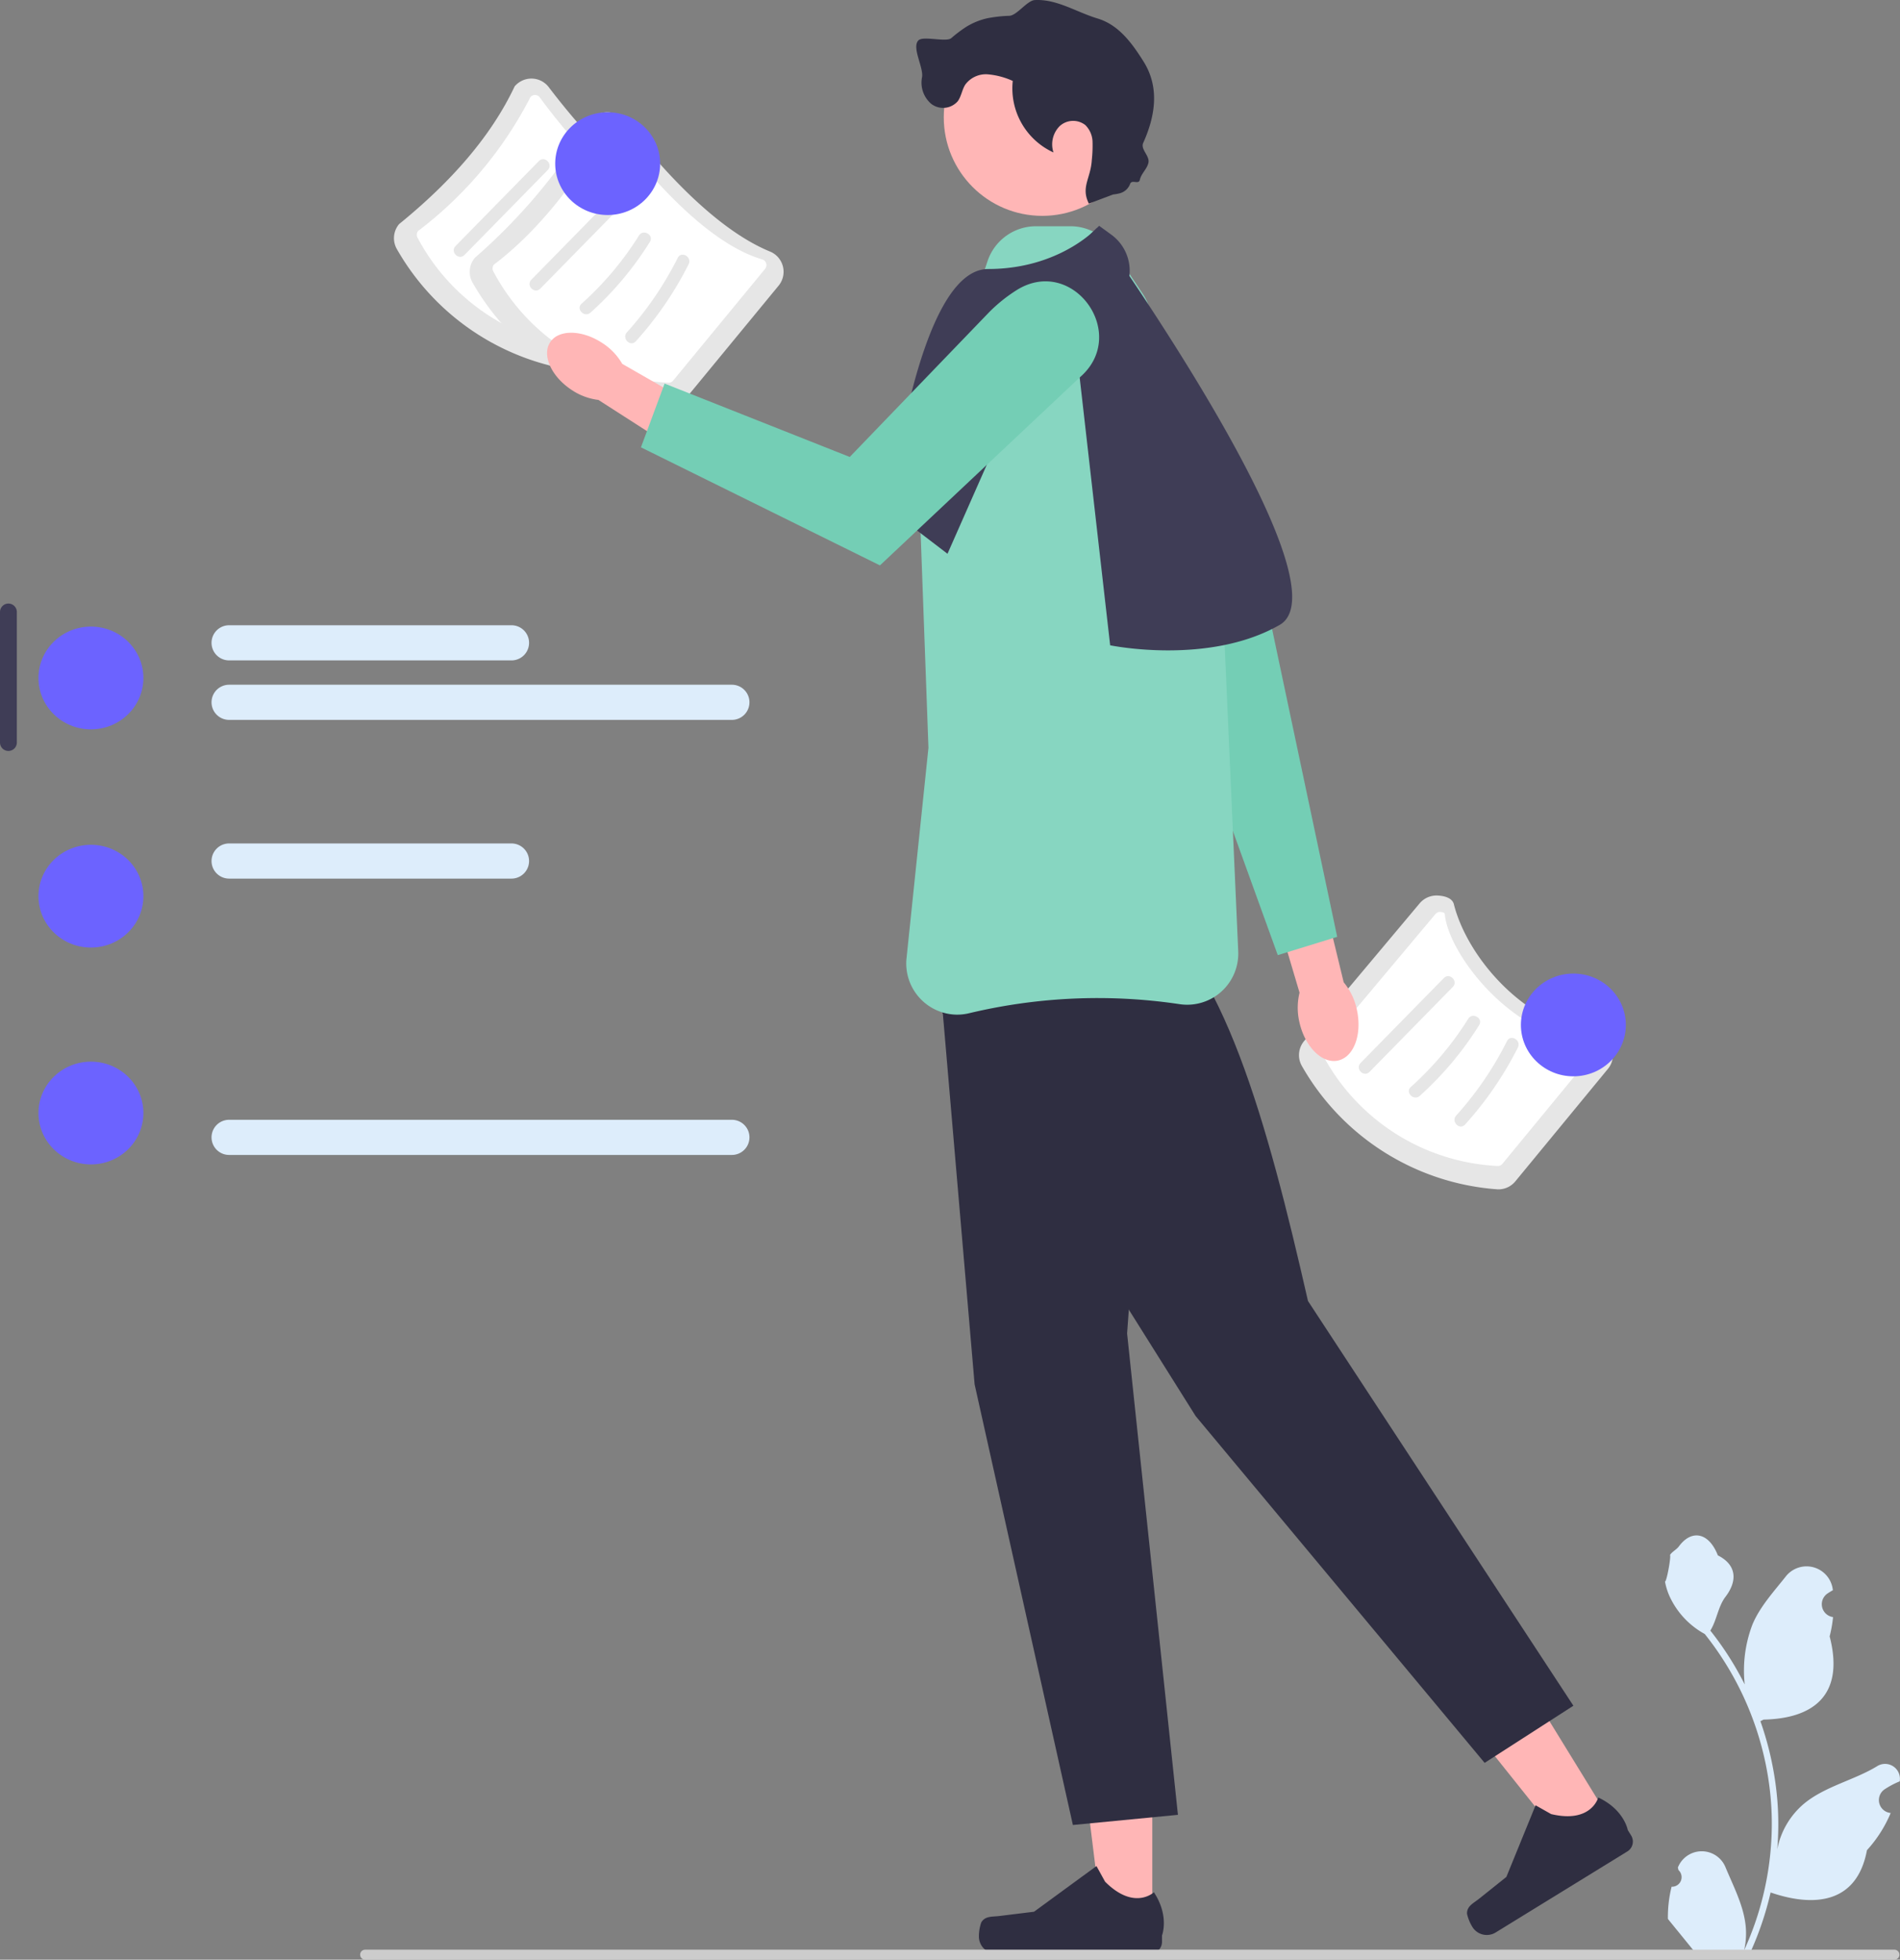 <svg xmlns="http://www.w3.org/2000/svg" width="309.643" height="319.256" viewBox="0 0 309.643 319.256">
  <rect x="0" y="0" width="309.643" height="319.256" fill="#808080" stroke="none"/>
  <g id="Group_3105" data-name="Group 3105" transform="translate(-84.255)">
    <g id="Group_3096" data-name="Group 3096" transform="translate(148.458 12.8)">
      <path id="Path_142" data-name="Path 142" d="M234.024,66.527c-.074,0-.149,0-.223-.007a39.968,39.968,0,0,1-31.82-20.089,3.565,3.565,0,0,1,.365-4.063h0c8.4-6.831,14.96-14.224,18.833-22.439a3.6,3.6,0,0,1,2.811-1.27,3.554,3.554,0,0,1,2.757,1.409c4.775,6.275,14.2,17.382,23.688,21.276a3.563,3.563,0,0,1,1.413,5.563l-15.087,18.32a3.558,3.558,0,0,1-2.737,1.3h0Z" transform="translate(-201.51 -18.658)" fill="#e6e6e6"/>
      <path id="Path_143" data-name="Path 143" d="M206.885,44.475l.263.22a.982.982,0,0,0-.117,1.09,34.164,34.164,0,0,0,28.534,18.162.948.948,0,0,0,.785-.355L251.329,45.4a.973.973,0,0,0-.484-1.555C240.672,40.876,230,27.1,226.969,22.955a.965.965,0,0,0-.75-.4.991.991,0,0,0-.784.351A64.124,64.124,0,0,1,207.148,44.7l-.263-.22Z" transform="translate(-203.197 -19.882)" fill="#fff"/>
      <path id="Path_144" data-name="Path 144" d="M217.461,53.406l13.578-13.844c.928-.946-.526-2.4-1.455-1.455L216.005,51.95c-.928.946.526,2.4,1.455,1.455Z" transform="translate(-205.968 -24.668)" fill="#e6e6e6"/>
      <path id="Path_145" data-name="Path 145" d="M229.392,60.267a53.643,53.643,0,0,0,9.67-11.515c.7-1.126-1.076-2.161-1.777-1.039a51.677,51.677,0,0,1-9.348,11.1c-.988.886.471,2.337,1.455,1.455h0Z" transform="translate(-209.704 -27.63)" fill="#e6e6e6"/>
      <path id="Path_146" data-name="Path 146" d="M240.183,66.585a56.82,56.82,0,0,0,8.6-12.547c.593-1.18-1.182-2.224-1.777-1.039a54.809,54.809,0,0,1-8.281,12.131c-.886.981.565,2.441,1.455,1.455h0Z" transform="translate(-213.109 -29.277)" fill="#e6e6e6"/>
    </g>
    <g id="Group_3097" data-name="Group 3097" transform="translate(160.807 18.288)">
      <path id="Path_147" data-name="Path 147" d="M252.024,74.527c-.074,0-.149,0-.223-.007a39.968,39.968,0,0,1-31.82-20.089,3.565,3.565,0,0,1,.365-4.063h0a93.907,93.907,0,0,0,18.833-22.439,3.6,3.6,0,0,1,2.811-1.27,3.554,3.554,0,0,1,2.757,1.409c4.775,6.275,14.2,17.382,23.688,21.276a3.563,3.563,0,0,1,1.413,5.563l-15.087,18.32a3.558,3.558,0,0,1-2.737,1.3h0Z" transform="translate(-219.51 -26.658)" fill="#e6e6e6"/>
      <path id="Path_148" data-name="Path 148" d="M224.885,52.475l.263.22a.982.982,0,0,0-.117,1.09,34.164,34.164,0,0,0,28.534,18.162.948.948,0,0,0,.785-.355L269.329,53.4a.973.973,0,0,0-.484-1.555C258.672,48.876,248,35.1,244.969,30.955a.965.965,0,0,0-.75-.4.991.991,0,0,0-.784.351C238.242,39.535,232.4,47.183,225.148,52.7l-.263-.22Z" transform="translate(-221.197 -27.882)" fill="#fff"/>
      <path id="Path_149" data-name="Path 149" d="M235.461,61.406l13.578-13.844c.928-.946-.526-2.4-1.455-1.455L234.005,59.95c-.928.946.526,2.4,1.455,1.455h0Z" transform="translate(-223.968 -32.668)" fill="#e6e6e6"/>
      <path id="Path_150" data-name="Path 150" d="M247.392,68.267a53.643,53.643,0,0,0,9.67-11.515c.7-1.126-1.076-2.161-1.777-1.039a51.678,51.678,0,0,1-9.348,11.1c-.988.886.471,2.337,1.455,1.455h0Z" transform="translate(-227.704 -35.63)" fill="#e6e6e6"/>
      <path id="Path_151" data-name="Path 151" d="M258.183,74.585a56.819,56.819,0,0,0,8.6-12.547c.593-1.18-1.182-2.224-1.777-1.039a54.81,54.81,0,0,1-8.281,12.131c-.886.981.565,2.441,1.455,1.455h0Z" transform="translate(-231.109 -37.277)" fill="#e6e6e6"/>
    </g>
    <g id="Group_3098" data-name="Group 3098" transform="translate(295.951 145.887)">
      <path id="Path_152" data-name="Path 152" d="M449.024,260.528c-.074,0-.149,0-.223-.007a39.968,39.968,0,0,1-31.82-20.089,3.565,3.565,0,0,1,.365-4.063h0l18.833-22.439a3.6,3.6,0,0,1,2.811-1.27c1.091.026,2.49.349,2.757,1.409,2.169,8.611,11.514,19.793,23.688,21.276,1.144.139,1.838,1.327,2.118,2.441a3.517,3.517,0,0,1-.7,3.123l-15.087,18.32a3.558,3.558,0,0,1-2.737,1.3Z" transform="translate(-416.51 -212.659)" fill="#e6e6e6"/>
      <path id="Path_153" data-name="Path 153" d="M421.885,238.475l.263.22a.982.982,0,0,0-.117,1.09,34.164,34.164,0,0,0,28.534,18.162.948.948,0,0,0,.785-.355L466.329,239.4a.958.958,0,0,0,.18-.9.823.823,0,0,0-.664-.651c-12.949-.607-23.351-14.611-23.876-20.895-.025-.3-.451-.388-.75-.4a.991.991,0,0,0-.784.351L422.148,238.7l-.263-.22Z" transform="translate(-418.197 -213.883)" fill="#fff"/>
      <path id="Path_154" data-name="Path 154" d="M432.461,247.406l13.578-13.844c.928-.946-.526-2.4-1.455-1.455L431.005,245.95c-.928.946.526,2.4,1.455,1.455Z" transform="translate(-420.968 -218.668)" fill="#e6e6e6"/>
      <path id="Path_155" data-name="Path 155" d="M444.392,254.267a53.644,53.644,0,0,0,9.67-11.515c.7-1.126-1.076-2.161-1.777-1.039a51.676,51.676,0,0,1-9.348,11.1c-.988.886.471,2.337,1.455,1.455h0Z" transform="translate(-424.704 -221.63)" fill="#e6e6e6"/>
      <path id="Path_156" data-name="Path 156" d="M455.183,260.585a56.82,56.82,0,0,0,8.6-12.547c.593-1.18-1.182-2.224-1.777-1.039a54.809,54.809,0,0,1-8.281,12.131c-.886.981.565,2.441,1.455,1.455h0Z" transform="translate(-428.109 -223.277)" fill="#e6e6e6"/>
    </g>
    <g id="Group_3099" data-name="Group 3099" transform="translate(243.786 281.982)">
      <path id="Path_157" data-name="Path 157" d="M376.167,442.426h-8.135l-3.87-31.38h12.007Z" transform="translate(-347.908 -411.045)" fill="#ffb6b6"/>
      <path id="Path_158" data-name="Path 158" d="M340.855,452.319h0a6.984,6.984,0,0,0-.387,2.3h0a2.761,2.761,0,0,0,2.761,2.761h25.195a1.884,1.884,0,0,0,1.884-1.884v-1.049s1.246-3.153-1.32-7.038c0,0-3.189,3.043-7.955-1.723l-1.405-2.546-10.173,7.44-5.638.694c-1.234.152-2.327-.024-2.962,1.045h0Z" transform="translate(-340.468 -421.122)" fill="#2f2e41"/>
    </g>
    <g id="Group_3100" data-name="Group 3100" transform="translate(320.502 270.58)">
      <path id="Path_159" data-name="Path 159" d="M478.966,421.152l-6.93,4.262-19.739-24.7,10.228-6.291Z" transform="translate(-452.297 -394.424)" fill="#ffb6b6"/>
      <path id="Path_160" data-name="Path 160" d="M456.424,445.785h0a6.985,6.985,0,0,0,.875,2.161h0a2.761,2.761,0,0,0,3.8.9l21.459-13.2a1.884,1.884,0,0,0,.617-2.591l-.55-.893s-.59-3.338-4.812-5.3c0,0-1.122,4.263-7.678,2.7L467.6,428.13,462.838,439.8l-4.439,3.546c-.971.776-1.995,1.2-1.975,2.442h0Z" transform="translate(-453.593 -404.609)" fill="#2f2e41"/>
    </g>
    <g id="Group_3101" data-name="Group 3101" transform="translate(250.625 54.832)">
      <path id="Path_161" data-name="Path 161" d="M414.393,232.075a10.264,10.264,0,0,1,.006-4.875l-4.9-16.483,7.981-2.164,4.113,16.954a10.185,10.185,0,0,1,2.126,4.373c.92,4.013-.422,7.758-3,8.364s-5.408-2.155-6.328-6.168h0Z" transform="translate(-368.982 -120.315)" fill="#ffb6b6"/>
      <path id="Path_162" data-name="Path 162" d="M350.438,81.816s12.862-5.6,20.044,2.492c6.537,7.364,19.807,29.522,18.445,31.678l13.064,61.731-9.684,2.983-25.688-71L350.438,81.815h0Z" transform="translate(-350.438 -79.929)" fill="#74ceb5"/>
    </g>
    <path id="Path_163" data-name="Path 163" d="M329.789,215.731l6.627,77.316,16.016,71.793,17.12-1.657-8.284-78.42,5.07-69.693Z" transform="translate(-93.329 -67.529)" fill="#2f2e41"/>
    <path id="Path_164" data-name="Path 164" d="M331.786,232.563l41.277,65.711,47.1,56.5,14.464-9.308-43.255-65.934c-6.62-29.043-13.952-55.928-27.387-64.286l-32.194,17.314h0Z" transform="translate(-93.956 -67.585)" fill="#2f2e41"/>
    <path id="Path_165" data-name="Path 165" d="M331.5,182.167a8.349,8.349,0,0,1-8.272-8.936l3.6-34.547-1.375-37.724.009-.041,4.275-20.5a8.087,8.087,0,0,1,.4-2l6.314-18.984a8.329,8.329,0,0,1,7.915-5.709h5.583a8.324,8.324,0,0,1,6.941,3.714l4.888,7.332a8.35,8.35,0,0,1,.815,1.554l10.791,27.234a8.337,8.337,0,0,1,.579,2.7l3.348,75.581a8.329,8.329,0,0,1-9.571,8.614,90.2,90.2,0,0,0-34.288,1.48,8.415,8.415,0,0,1-1.95.231h0Z" transform="translate(-91.263 -16.869)" fill="#87d6c1"/>
    <path id="Path_166" data-name="Path 166" d="M328.712,107.24l-9.388-7.179s4.418-39.21,16.015-39.21,17.672-6.627,17.672-6.627,41.419,57.987,29.822,64.614-27.613,3.314-27.613,3.314l-5.641-49.536a2.865,2.865,0,0,0-5.391-.424L328.712,107.24h0Z" transform="translate(-90.043 -17.026)" fill="#3f3d56"/>
    <circle id="Ellipse_21" data-name="Ellipse 21" cx="16.053" cy="16.053" r="16.053" transform="translate(238.061 3.06)" fill="#ffb6b6"/>
    <path id="Path_167" data-name="Path 167" d="M358.837,31.248c-1.448.541-3.668,1.381-5.116,1.922-1.35-2.692.3-4.089.476-7.1a21.593,21.593,0,0,0,.119-3.01,3.975,3.975,0,0,0-1.183-2.693,3.238,3.238,0,0,0-4.2.205,4.224,4.224,0,0,0-.981,4.265,11.476,11.476,0,0,1-6.637-11.651,12.3,12.3,0,0,0-4.073-1.077,4.17,4.17,0,0,0-3.676,1.694c-.527.838-.633,1.9-1.224,2.7a3.169,3.169,0,0,1-4.317.411,4.537,4.537,0,0,1-1.493-4.341c.272-1.585-1.709-4.821-.6-5.986.757-.795,4.513.331,5.357-.37a22.355,22.355,0,0,1,2.392-1.812,11.2,11.2,0,0,1,3.512-1.435,22.364,22.364,0,0,1,3.581-.395c1.219-.068,2.9-2.495,4.123-2.563,3.588-.2,6.794,1.965,10.236,3s5.607,3.993,7.513,7.04c2.714,4.339,1.791,9.094-.077,13.244-.462,1.026,1.088,2.1.859,3.2-.213,1.024-1.172,1.765-1.4,2.786-.192.873-1.325-.138-1.6.714a2.469,2.469,0,0,1-1.656,1.489,7.3,7.3,0,0,1-2.293.223" transform="translate(-92.011 0)" fill="#2f2e41"/>
    <path id="Path_168" data-name="Path 168" d="M366.946,53.623l.566.412,1.426,1.038a7.26,7.26,0,0,1-.747,12.216h0l-5.8-9.262" transform="translate(-103.566 -16.837)" fill="#3f3d56"/>
    <path id="Path_169" data-name="Path 169" d="M504.536,421.852a1.557,1.557,0,0,0,1.128-2.7l-.107-.424.042-.1a4.181,4.181,0,0,1,7.712.029c1.261,3.038,2.867,6.081,3.263,9.293a12.367,12.367,0,0,1-.217,4.254,49.586,49.586,0,0,0,4.511-20.595,47.853,47.853,0,0,0-.3-5.339q-.246-2.18-.682-4.329a50.161,50.161,0,0,0-9.947-21.259,13.349,13.349,0,0,1-5.552-5.76,10.183,10.183,0,0,1-.926-2.783c.27.035,1.019-4.081.815-4.333.377-.572,1.051-.856,1.462-1.413,2.046-2.774,4.865-2.289,6.336,1.48,3.143,1.587,3.174,4.218,1.245,6.748-1.227,1.61-1.4,3.788-2.472,5.512.111.142.226.279.337.421a50.479,50.479,0,0,1,5.269,8.348,20.988,20.988,0,0,1,1.253-9.748c1.2-2.893,3.447-5.33,5.427-7.831a4.308,4.308,0,0,1,7.672,2.115q.006.055.012.111-.441.249-.863.528a2.112,2.112,0,0,0,.851,3.843l.043.007a21.01,21.01,0,0,1-.554,3.142c2.539,9.821-2.943,13.4-10.771,13.558-.173.089-.341.177-.514.261a51.534,51.534,0,0,1,2.774,13.053,48.866,48.866,0,0,1-.036,7.891l.013-.093a12.915,12.915,0,0,1,4.409-7.457c3.393-2.787,8.186-3.813,11.846-6.054a2.424,2.424,0,0,1,3.712,2.358l-.015.1a14.18,14.18,0,0,0-1.591.767q-.441.249-.863.528a2.112,2.112,0,0,0,.851,3.843l.043.007.089.013a21.03,21.03,0,0,1-3.868,6.057c-1.588,8.573-8.408,9.387-15.7,6.89h0a51.514,51.514,0,0,1-3.46,10.1H504.846c-.044-.137-.084-.279-.124-.417a14.045,14.045,0,0,0,3.421-.2c-.917-1.125-1.834-2.26-2.752-3.385a.782.782,0,0,1-.058-.066c-.465-.576-.935-1.148-1.4-1.724h0a20.572,20.572,0,0,1,.6-5.241h0Z" transform="translate(-147.861 -114.487)" fill="#ddedfb"/>
    <path id="Path_170" data-name="Path 170" d="M193.476,463.815a.814.814,0,0,0,.816.816H443.514a.816.816,0,0,0,0-1.633H194.292a.814.814,0,0,0-.816.816Z" transform="translate(-50.529 -145.376)" fill="#ccc"/>
    <g id="Group_3102" data-name="Group 3102" transform="translate(173.411 45.833)">
      <path id="Path_171" data-name="Path 171" d="M246.894,80.7a9.918,9.918,0,0,1,3.236,3.386l14.366,8.23-4.116,6.721-14.13-9.072a9.918,9.918,0,0,1-4.386-1.644c-3.307-2.182-4.862-5.658-3.473-7.762s5.2-2.041,8.5.141h0Z" transform="translate(-237.882 -70.646)" fill="#ffb6b6"/>
      <path id="Path_172" data-name="Path 172" d="M321.487,68.193c9.161-5.618,18.367,7.248,10.222,14.258l-.028.024-32.547,30.611-38.95-19.234,3.851-10.385,30.177,11.954,22.637-23.5a25.274,25.274,0,0,1,4.638-3.727h0Z" transform="translate(-244.885 -66.811)" fill="#74ceb5"/>
    </g>
    <path id="Path_173" data-name="Path 173" d="M67.667,143.332a1.373,1.373,0,0,0-1.372,1.372V165.97a1.372,1.372,0,0,0,2.744,0V144.7A1.373,1.373,0,0,0,67.667,143.332Z" transform="translate(17.96 -45.004)" fill="#3f3d56"/>
    <g id="Group_3103" data-name="Group 3103" transform="translate(90.523 101.859)">
      <ellipse id="Ellipse_22" data-name="Ellipse 22" cx="8.55" cy="8.37" rx="8.55" ry="8.37" transform="translate(0 0.22)" fill="#6c63ff"/>
      <path id="Path_174" data-name="Path 174" d="M165.435,154.207H119.413a2.863,2.863,0,1,1,0-5.727h46.021a2.863,2.863,0,1,1,0,5.727Z" transform="translate(-88.343 -148.48)" fill="#ddedfb"/>
      <path id="Path_175" data-name="Path 175" d="M201.349,168.334H119.413a2.863,2.863,0,1,1,0-5.727h81.936a2.863,2.863,0,0,1,0,5.727h0Z" transform="translate(-88.343 -152.916)" fill="#ddedfb"/>
    </g>
    <g id="Group_3104" data-name="Group 3104" transform="translate(90.523 137.407)">
      <ellipse id="Ellipse_23" data-name="Ellipse 23" cx="8.55" cy="8.37" rx="8.55" ry="8.37" transform="translate(0 0.22)" fill="#6c63ff"/>
      <path id="Path_176" data-name="Path 176" d="M90,220.187H43.981a2.863,2.863,0,1,1,0-5.727H90a2.863,2.863,0,0,1,0,5.727Z" transform="translate(-12.91 -214.46)" fill="#ddedfb"/>
    </g>
    <ellipse id="Ellipse_24" data-name="Ellipse 24" cx="8.55" cy="8.37" rx="8.55" ry="8.37" transform="translate(90.523 172.954)" fill="#6c63ff"/>
    <path id="Path_177" data-name="Path 177" d="M242.974,274.324H161.038a2.863,2.863,0,1,1,0-5.727h81.936a2.863,2.863,0,1,1,0,5.727h0Z" transform="translate(-39.445 -86.172)" fill="#ddedfb"/>
    <ellipse id="Ellipse_25" data-name="Ellipse 25" cx="8.55" cy="8.37" rx="8.55" ry="8.37" transform="translate(174.738 18.289)" fill="#6c63ff"/>
    <ellipse id="Ellipse_26" data-name="Ellipse 26" cx="8.55" cy="8.37" rx="8.55" ry="8.37" transform="translate(332.117 158.604)" fill="#6c63ff"/>
  </g>
</svg>

